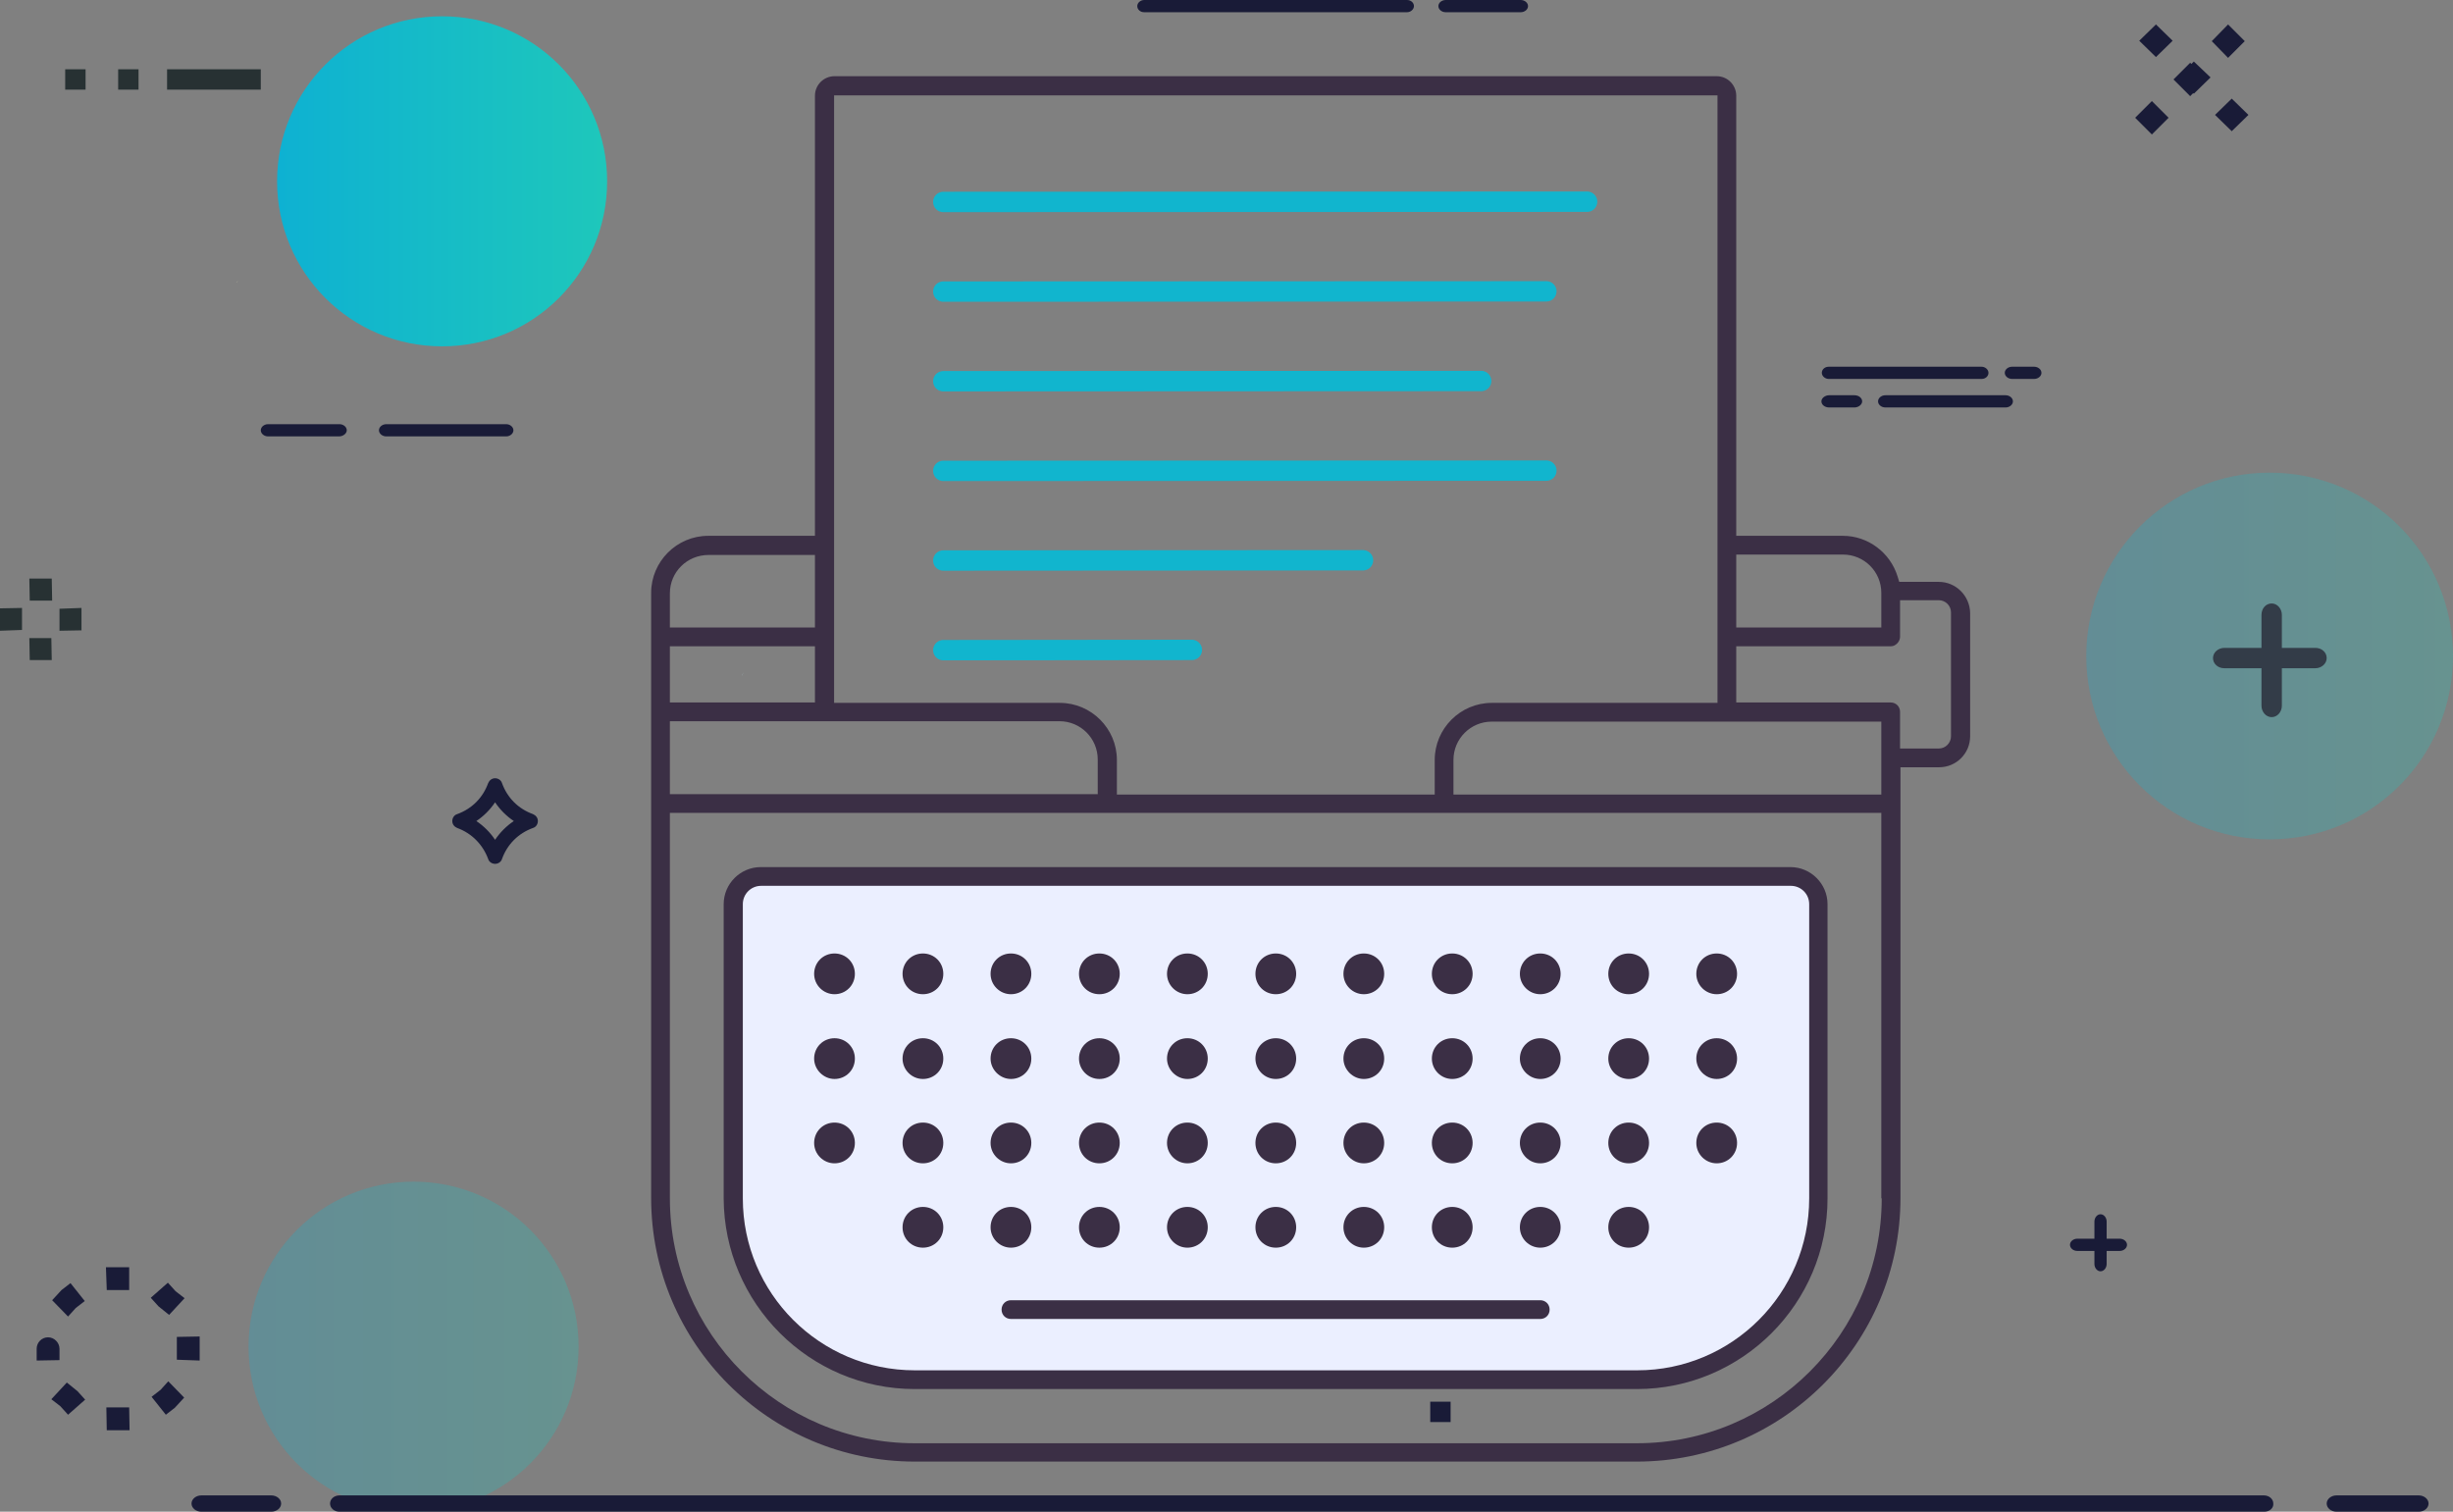 <?xml version="1.0" encoding="UTF-8"?>
<svg width="602px" height="371px" viewBox="0 0 602 371" version="1.1" xmlns="http://www.w3.org/2000/svg" xmlns:xlink="http://www.w3.org/1999/xlink">
    <rect x="0" y="0" width="602" height="371" fill="#808080" stroke="none"/>
    <title>Group 2</title>
    <defs>
        <linearGradient x1="0.002%" y1="50.001%" x2="99.122%" y2="50.001%" id="linearGradient-1">
            <stop stop-color="#0EB1D2" offset="0%"></stop>
            <stop stop-color="#1EC7BB" offset="100%"></stop>
        </linearGradient>
        <linearGradient x1="-0.004%" y1="49.997%" x2="99.126%" y2="49.997%" id="linearGradient-2">
            <stop stop-color="#0EB1D2" offset="0%"></stop>
            <stop stop-color="#1EC7BB" offset="100%"></stop>
        </linearGradient>
    </defs>
    <g id="Page-1" stroke="none" stroke-width="1" fill="none" fill-rule="evenodd">
        <g id="Group-2">
            <g id="featured-typwriter" fill-rule="nonzero">
                <g id="Page-1" transform="translate(0, 4)">
                    <path d="M149,40.5 C149,62.9 130.9,81 108.5,81 C86.1,81 68,62.9 68,40.5 C68,18.1 86.1,0 108.5,0 C130.9,0 149,18.1 149,40.5" id="Fill-5" fill="url(#linearGradient-1)"></path>
                    <path d="M142,326.5 C142,348.9 123.9,367 101.5,367 C79.1,367 61,348.9 61,326.5 C61,304.1 79.1,286 101.5,286 C123.9,286 142,304.1 142,326.5" id="Fill-7" fill="url(#linearGradient-1)" opacity="0.26"></path>
                    <path d="M602,157 C602,181.9 581.9,202 557,202 C532.1,202 512,181.9 512,157 C512,132.1 532.2,112 557,112 C581.9,112 602,132.1 602,157" id="Fill-9" fill="url(#linearGradient-2)" opacity="0.26"></path>
                    <path d="M58.4,65 C58.3,65.1 58.2,65.2 58.1,65.2 C58.1,65.2 58.1,65.2 58,65.2 C58.1,65.2 58.2,65.1 58.4,65" id="Fill-13" fill="#FBF6BC"></path>
                    <path d="M568.2,160 L545.9,160 C544.3,160 543.1,158.9 543.1,157.5 C543.1,156.1 544.4,155 545.9,155 L568.2,155 C569.8,155 571,156.1 571,157.5 C571,158.9 569.7,160 568.2,160" id="Fill-15" fill="#333C48"></path>
                    <path d="M557.5,172 C556.1,172 555,170.7 555,169.2 L555,146.9 C555,145.3 556.1,144.1 557.5,144.1 C558.9,144.1 560,145.4 560,146.9 L560,169.2 C560,170.7 558.9,172 557.5,172" id="Fill-17" fill="#333C48"></path>
                    <g id="Group-21" transform="translate(525, 2)" fill="#191B37">
                        <path d="M0,4 L4.1,0 L8.2,4 L4.1,8 L0,4 Z M9.4,13 L13.4,9.1 L17.5,13 L13.4,17 L9.4,13 Z M18.6,22.2 L22.7,18.2 L26.8,22.2 L22.7,26.2 L18.6,22.2 Z" id="Fill-19"></path>
                    </g>
                    <path d="M542.8,6.1 L546.8,2 L550.9,6.1 L546.8,10.2 L542.8,6.1 Z M533.4,15.5 L537.5,11.4 L541.5,15.5 L537.5,19.6 L533.4,15.5 Z M524,24.9 L528.1,20.8 L532.2,24.9 L528.1,29 L524,24.9 Z" id="Fill-22" fill="#191B37"></path>
                    <polygon id="Fill-24" fill="#191B37" points="351 332 356 332 356 327 351 327"></polygon>
                    <polygon id="Fill-26" fill="#191B37" points="351 345 356 345 356 340 351 340"></polygon>
                    <polygon id="Fill-27" fill="#191B37" points="351 320 356 320 356 297 351 297"></polygon>
                    <polygon id="Fill-28" fill="#273133" points="29 18 34 18 34 13 29 13"></polygon>
                    <polygon id="Fill-29" fill="#273133" points="16 18 21 18 21 13 16 13"></polygon>
                    <polygon id="Fill-30" fill="#273133" points="41 18 64 18 64 13 41 13"></polygon>
                    <path d="M31.8,312.6 L26.2,312.6 L26,307 L31.7,307 L31.7,312.6 L31.8,312.6 Z M41.5,318.7 L38.9,316.6 L37,314.5 L41.2,310.8 L43.1,312.9 L41,314.8 L43.1,312.9 L45.3,314.6 L41.5,318.7 Z M16.7,319.1 L12.8,315.1 L15.1,312.6 L17.3,310.9 L20.8,315.3 L18.6,317 L16.7,319.1 Z M9,329.9 L9,327 C9,325.5 10.2,324.2 11.8,324.2 C13.3,324.2 14.6,325.5 14.6,327 L14.6,329.8 L9,329.9 Z M49,329.9 L43.4,329.7 L43.4,324.1 L49,324 L49,329.9 Z M40.7,343.2 L37.2,338.8 L39.4,337.1 L41.3,335 L45.2,339 L42.9,341.5 L40.7,343.2 Z M16.7,343.2 L14.8,341.1 L16.9,339.2 L14.8,341.1 L12.6,339.4 L16.4,335.3 L19,337.4 L20.9,339.5 L16.7,343.2 Z M31.8,347 L26.2,347 L26.1,341.4 L31.7,341.4 L31.8,347 Z" id="Fill-31" fill="#191B37"></path>
                    <path d="M12.8,143.4 L7.3,143.4 L7.2,138 L12.7,138 L12.8,143.4 Z M0,150.8 L0,145.3 L5.4,145.2 L5.4,150.6 L0,150.8 Z M14.6,150.8 L14.6,145.4 L20,145.2 L20,150.7 L14.6,150.8 Z M12.7,158 L7.3,158 L7.2,152.6 L12.6,152.6 L12.7,158 Z" id="Fill-32" fill="#273133"></path>
                    <path d="M182,162 C182.1,161.7 182.3,161.3 182.5,161 L182,162 Z" id="Fill-37" fill="#BBE3E9"></path>
                </g>
                <g id="iStock-607488344" transform="translate(47, 0)">
                    <path d="M508.7,371 L36.3,371 C35,371 34,370.1 34,369 C34,367.9 35,367 36.3,367 L508.6,367 C509.9,367 510.9,367.9 510.9,369 C511,370.1 510,371 508.7,371" id="Fill-7_1_" fill="#191B37"></path>
                    <path d="M546.6,371 L526.4,371 C525.1,371 524,370.1 524,369 C524,367.9 525.1,367 526.4,367 L546.6,367 C547.9,367 549,367.9 549,369 C549,370.1 547.9,371 546.6,371" id="Fill-8" fill="#191B37"></path>
                    <path d="M19.6,371 L2.4,371 C1.1,371 0,370.1 0,369 C0,367.9 1.1,367 2.4,367 L19.6,367 C20.9,367 22,367.9 22,369 C22,370.1 20.9,371 19.6,371" id="Fill-9_1_" fill="#191B37"></path>
                    <path d="M452.2,93 C453.2,93 454,92.3 454,91.5 C454,90.7 453.2,90 452.2,90 L446.8,90 C445.8,90 445,90.7 445,91.5 C445,92.3 445.8,93 446.8,93 L452.2,93" id="Fill-17_1_" fill="#191B37"></path>
                    <path d="M439.3,93 C440.3,93 441,92.3 441,91.5 C441,90.7 440.2,90 439.3,90 L401.8,90 C400.8,90 400.1,90.7 400.1,91.5 C400.1,92.3 400.9,93 401.8,93 L439.3,93" id="Fill-18" fill="#191B37"></path>
                    <path d="M408.1,100 C409.1,100 410,99.3 410,98.5 C410,97.7 409.2,97 408.1,97 L401.9,97 C400.9,97 400,97.7 400,98.5 C400,99.3 400.8,100 401.9,100 L408.1,100" id="Fill-19_1_" fill="#191B37"></path>
                    <path d="M445.2,100 C446.2,100 447,99.3 447,98.5 C447,97.7 446.2,97 445.2,97 L415.7,97 C414.7,97 413.9,97.7 413.9,98.5 C413.9,99.3 414.7,100 415.7,100 L445.2,100" id="Fill-20" fill="#191B37"></path>
                    <path d="M473.2,307 L462.8,307 C461.8,307 461,306.3 461,305.5 C461,304.7 461.8,304 462.8,304 L473.2,304 C474.2,304 475,304.7 475,305.5 C475,306.3 474.2,307 473.2,307" id="Fill-21" fill="#191B37"></path>
                    <path d="M468.5,312 C467.7,312 467,311.2 467,310.2 L467,299.8 C467,298.8 467.7,298 468.5,298 C469.3,298 470,298.8 470,299.8 L470,310.2 C470,311.2 469.3,312 468.5,312" id="Fill-22_1_" fill="#191B37"></path>
                    <path d="M69.9,201.5 C71.7,202.7 73.3,204.3 74.5,206.1 C75.7,204.3 77.3,202.7 79.1,201.5 C77.3,200.3 75.7,198.7 74.5,196.9 C73.3,198.7 71.7,200.3 69.9,201.5 Z M74.5,212 C73.7,212 73,211.5 72.8,210.8 C71.5,207.3 68.8,204.5 65.2,203.2 C64.5,202.9 64,202.3 64,201.5 C64,200.7 64.5,200 65.2,199.8 C68.8,198.5 71.5,195.8 72.8,192.2 C73.1,191.5 73.7,191 74.5,191 C75.3,191 76,191.5 76.2,192.2 C77.5,195.8 80.2,198.5 83.8,199.8 C84.5,200.1 85,200.7 85,201.5 C85,202.3 84.5,203 83.8,203.2 C80.2,204.5 77.5,207.2 76.2,210.8 C76,211.5 75.3,212 74.5,212 Z" id="Fill-23" fill="#191B37"></path>
                    <path d="M77.2,107.1 L47.8,107.1 C46.8,107.1 46,106.4 46,105.6 C46,104.8 46.8,104.1 47.8,104.1 L77.2,104.1 C78.2,104.1 79,104.8 79,105.6 C79,106.4 78.2,107.1 77.2,107.1" id="Fill-24_1_" fill="#191B37"></path>
                    <path d="M36.2,107.1 L18.8,107.1 C17.8,107.1 17,106.4 17,105.6 C17,104.8 17.8,104.1 18.8,104.1 L36.3,104.1 C37.3,104.1 38.1,104.8 38.1,105.6 C38.1,106.4 37.2,107.1 36.2,107.1" id="Fill-25" fill="#191B37"></path>
                    <path d="M298.3,3 L233.8,3 C232.8,3 232.1,2.3 232.1,1.5 C232.1,0.7 232.9,0 233.8,0 L298.3,0 C299.3,0 300,0.7 300,1.5 C300,2.3 299.2,3 298.3,3" id="Fill-26_1_" fill="#191B37"></path>
                    <path d="M326.2,3 L307.8,3 C306.8,3 306,2.3 306,1.5 C306,0.7 306.8,0 307.8,0 L326.2,0 C327.2,0 328,0.7 328,1.5 C328,2.3 327.2,3 326.2,3" id="Fill-27_1_" fill="#191B37"></path>
                    <g id="Group" transform="translate(112, 18)">
                        <path d="M280.4,197.4 L27.7,197.4 C24.1,197.4 21.2,200.3 21.2,203.9 L21.2,276.1 C21.2,300.5 41.1,320.4 65.5,320.4 L242.7,320.4 C267.1,320.4 287,300.5 287,276.1 L287,203.9 C287,200.3 284,197.4 280.4,197.4 Z" id="Path" fill="#EBEFFF"></path>
                        <g fill="#3B2F45">
                            <path d="M316.8,124.8 L307.1,124.8 L306.7,123.5 C304.9,117.6 299.4,113.5 293.3,113.5 L267.1,113.5 L267.1,5.5 C267.1,2.9 265,0.7 262.3,0.7 L45.8,0.7 C43.2,0.7 41,2.8 41,5.5 L41,113.5 L14.8,113.5 C7.1,113.5 0.8,119.8 0.8,127.5 L0.8,138.1 L0.8,138.1 L0.8,276 C0.8,311.7 29.8,340.7 65.5,340.7 L242.7,340.7 C278.4,340.7 307.4,311.7 307.4,276 L307.4,170.3 L316.9,170.3 C321.1,170.3 324.5,166.9 324.5,162.7 L324.5,132.4 C324.4,128.2 321,124.8 316.8,124.8 Z M267.1,118.1 L293.3,118.1 C298.5,118.1 302.7,122.3 302.7,127.5 L302.7,136 L267.1,136 L267.1,118.1 L267.1,118.1 Z M45.6,5.4 L262.5,5.4 L262.5,154.5 L207.1,154.5 C199.4,154.5 193.1,160.8 193.1,168.5 L193.1,177 L115.1,177 L115.1,168.5 C115.1,160.8 108.8,154.5 101.1,154.5 L45.7,154.5 L45.7,5.4 L45.6,5.4 Z M101,159 C106.2,159 110.4,163.2 110.4,168.4 L110.4,176.9 L5.4,176.9 L5.4,159 L101,159 Z M5.4,154.4 L5.4,140.6 L41,140.6 L41,154.4 L5.4,154.4 Z M5.4,127.6 C5.4,122.4 9.6,118.2 14.9,118.2 L41,118.2 L41,136 L5.4,136 L5.4,127.6 Z M302.8,276.1 C302.8,309.2 275.9,336.2 242.7,336.2 L65.5,336.2 C32.4,336.2 5.4,309.3 5.4,276.1 L5.4,181.5 L302.7,181.5 L302.7,276.1 L302.8,276.1 Z M302.8,177 L197.7,177 L197.7,168.5 C197.7,163.3 201.9,159.1 207.1,159.1 L302.7,159.1 L302.7,177 L302.8,177 Z M319.8,162.7 C319.8,164.3 318.5,165.7 316.8,165.7 L307.3,165.7 L307.3,156.7 C307.3,155.4 306.3,154.4 305,154.4 L267.1,154.4 L267.1,140.6 L305.1,140.6 C305.7,140.6 306.2,140.3 306.6,139.9 C307,139.5 307.3,138.9 307.3,138.3 L307.3,129.3 L316.8,129.3 C318.4,129.3 319.8,130.6 319.8,132.3 L319.8,162.7 Z" id="Shape"></path>
                            <path d="M65.5,322.9 L242.7,322.9 C268.5,322.9 289.5,301.9 289.5,276.1 L289.5,203.9 C289.5,198.9 285.4,194.8 280.4,194.8 L27.7,194.8 C22.7,194.8 18.6,198.9 18.6,203.9 L18.6,276.1 C18.7,301.9 39.7,322.9 65.5,322.9 Z M23.3,203.9 C23.3,201.4 25.3,199.4 27.8,199.4 L280.5,199.4 C283,199.4 285,201.4 285,203.9 L285,276.1 C285,299.4 266.1,318.3 242.8,318.3 L65.5,318.3 C42.2,318.3 23.3,299.4 23.3,276.1 L23.3,203.9 Z" id="Shape"></path>
                            <path d="M45.8,226 C48.6,226 50.8,223.8 50.8,221 C50.8,218.2 48.6,216 45.8,216 C43,216 40.8,218.2 40.8,221 C40.8,223.8 43.1,226 45.8,226 Z" id="Path"></path>
                            <path d="M67.5,226 C70.3,226 72.5,223.8 72.5,221 C72.5,218.2 70.3,216 67.5,216 C64.7,216 62.5,218.2 62.5,221 C62.5,223.8 64.7,226 67.5,226 Z" id="Path"></path>
                            <path d="M89.1,226 C91.9,226 94.1,223.8 94.1,221 C94.1,218.2 91.9,216 89.1,216 C86.3,216 84.1,218.2 84.1,221 C84.1,223.8 86.4,226 89.1,226 Z" id="Path"></path>
                            <path d="M110.8,226 C113.6,226 115.8,223.8 115.8,221 C115.8,218.2 113.6,216 110.8,216 C108,216 105.8,218.2 105.8,221 C105.8,223.8 108,226 110.8,226 Z" id="Path"></path>
                            <path d="M132.4,226 C135.2,226 137.4,223.8 137.4,221 C137.4,218.2 135.2,216 132.4,216 C129.6,216 127.4,218.2 127.4,221 C127.4,223.8 129.7,226 132.4,226 Z" id="Path"></path>
                            <path d="M154.1,226 C156.9,226 159.1,223.8 159.1,221 C159.1,218.2 156.9,216 154.1,216 C151.3,216 149.1,218.2 149.1,221 C149.1,223.8 151.3,226 154.1,226 Z" id="Path"></path>
                            <path d="M175.7,226 C178.5,226 180.7,223.8 180.7,221 C180.7,218.2 178.5,216 175.7,216 C172.9,216 170.7,218.2 170.7,221 C170.7,223.8 173,226 175.7,226 Z" id="Path"></path>
                            <path d="M197.4,226 C200.2,226 202.4,223.8 202.4,221 C202.4,218.2 200.2,216 197.4,216 C194.6,216 192.4,218.2 192.4,221 C192.4,223.8 194.6,226 197.4,226 Z" id="Path"></path>
                            <path d="M219,226 C221.8,226 224,223.8 224,221 C224,218.2 221.8,216 219,216 C216.2,216 214,218.2 214,221 C214,223.8 216.3,226 219,226 Z" id="Path"></path>
                            <path d="M240.7,226 C243.5,226 245.7,223.8 245.7,221 C245.7,218.2 243.5,216 240.7,216 C237.9,216 235.7,218.2 235.7,221 C235.7,223.8 237.9,226 240.7,226 Z" id="Path"></path>
                            <path d="M262.3,226 C265.1,226 267.3,223.8 267.3,221 C267.3,218.2 265.1,216 262.3,216 C259.5,216 257.3,218.2 257.3,221 C257.3,223.8 259.6,226 262.3,226 Z" id="Path"></path>
                            <path d="M45.8,246.8 C48.6,246.8 50.8,244.6 50.8,241.8 C50.8,239 48.6,236.8 45.8,236.8 C43,236.8 40.8,239 40.8,241.8 C40.8,244.5 43.1,246.8 45.8,246.8 Z" id="Path"></path>
                            <path d="M67.5,246.8 C70.3,246.8 72.5,244.6 72.5,241.8 C72.5,239 70.3,236.8 67.5,236.8 C64.7,236.8 62.5,239 62.5,241.8 C62.5,244.5 64.7,246.8 67.5,246.8 Z" id="Path"></path>
                            <path d="M89.1,246.8 C91.9,246.8 94.1,244.6 94.1,241.8 C94.1,239 91.9,236.8 89.1,236.8 C86.3,236.8 84.1,239 84.1,241.8 C84.1,244.5 86.4,246.8 89.1,246.8 Z" id="Path"></path>
                            <path d="M110.8,246.8 C113.6,246.8 115.8,244.6 115.8,241.8 C115.8,239 113.6,236.8 110.8,236.8 C108,236.8 105.8,239 105.8,241.8 C105.8,244.5 108,246.8 110.8,246.8 Z" id="Path"></path>
                            <path d="M132.4,246.8 C135.2,246.8 137.4,244.6 137.4,241.8 C137.4,239 135.2,236.8 132.4,236.8 C129.6,236.8 127.4,239 127.4,241.8 C127.4,244.5 129.7,246.8 132.4,246.8 Z" id="Path"></path>
                            <path d="M154.1,246.8 C156.9,246.8 159.1,244.6 159.1,241.8 C159.1,239 156.9,236.8 154.1,236.8 C151.3,236.8 149.1,239 149.1,241.8 C149.1,244.5 151.3,246.8 154.1,246.8 Z" id="Path"></path>
                            <path d="M175.7,246.8 C178.5,246.8 180.7,244.6 180.7,241.8 C180.7,239 178.5,236.8 175.7,236.8 C172.9,236.8 170.7,239 170.7,241.8 C170.7,244.5 173,246.8 175.7,246.8 Z" id="Path"></path>
                            <path d="M197.4,246.8 C200.2,246.8 202.4,244.6 202.4,241.8 C202.4,239 200.2,236.8 197.4,236.8 C194.6,236.8 192.4,239 192.4,241.8 C192.4,244.5 194.6,246.8 197.4,246.8 Z" id="Path"></path>
                            <path d="M219,246.8 C221.8,246.8 224,244.6 224,241.8 C224,239 221.8,236.8 219,236.8 C216.2,236.8 214,239 214,241.8 C214,244.5 216.3,246.8 219,246.8 Z" id="Path"></path>
                            <path d="M240.7,246.8 C243.5,246.8 245.7,244.6 245.7,241.8 C245.7,239 243.5,236.8 240.7,236.8 C237.9,236.8 235.7,239 235.7,241.8 C235.7,244.5 237.9,246.8 240.7,246.8 Z" id="Path"></path>
                            <path d="M262.3,246.8 C265.1,246.8 267.3,244.6 267.3,241.8 C267.3,239 265.1,236.8 262.3,236.8 C259.5,236.8 257.3,239 257.3,241.8 C257.3,244.5 259.6,246.8 262.3,246.8 Z" id="Path"></path>
                            <path d="M45.8,267.5 C48.6,267.5 50.8,265.3 50.8,262.5 C50.8,259.7 48.6,257.5 45.8,257.5 C43,257.5 40.8,259.7 40.8,262.5 C40.8,265.3 43.1,267.5 45.8,267.5 Z" id="Path"></path>
                            <path d="M67.5,267.5 C70.3,267.5 72.5,265.3 72.5,262.5 C72.5,259.7 70.3,257.5 67.5,257.5 C64.7,257.5 62.5,259.7 62.5,262.5 C62.5,265.3 64.7,267.5 67.5,267.5 Z" id="Path"></path>
                            <path d="M89.1,267.5 C91.9,267.5 94.1,265.3 94.1,262.5 C94.1,259.7 91.9,257.5 89.1,257.5 C86.3,257.5 84.1,259.7 84.1,262.5 C84.1,265.3 86.4,267.5 89.1,267.5 Z" id="Path"></path>
                            <path d="M110.8,267.5 C113.6,267.5 115.8,265.3 115.8,262.5 C115.8,259.7 113.6,257.5 110.8,257.5 C108,257.5 105.8,259.7 105.8,262.5 C105.8,265.3 108,267.5 110.8,267.5 Z" id="Path"></path>
                            <path d="M132.4,267.5 C135.2,267.5 137.4,265.3 137.4,262.5 C137.4,259.7 135.2,257.5 132.4,257.5 C129.6,257.5 127.4,259.7 127.4,262.5 C127.4,265.3 129.7,267.5 132.4,267.5 Z" id="Path"></path>
                            <path d="M154.1,267.5 C156.9,267.5 159.1,265.3 159.1,262.5 C159.1,259.7 156.9,257.5 154.1,257.5 C151.3,257.5 149.1,259.7 149.1,262.5 C149.1,265.3 151.3,267.5 154.1,267.5 Z" id="Path"></path>
                            <path d="M175.7,267.5 C178.5,267.5 180.7,265.3 180.7,262.5 C180.7,259.7 178.5,257.5 175.7,257.5 C172.9,257.5 170.7,259.7 170.7,262.5 C170.7,265.3 173,267.5 175.7,267.5 Z" id="Path"></path>
                            <path d="M197.4,267.5 C200.2,267.5 202.4,265.3 202.4,262.5 C202.4,259.7 200.2,257.5 197.4,257.5 C194.6,257.5 192.4,259.7 192.4,262.5 C192.4,265.3 194.6,267.5 197.4,267.5 Z" id="Path"></path>
                            <path d="M219,267.5 C221.8,267.5 224,265.3 224,262.5 C224,259.7 221.8,257.5 219,257.5 C216.2,257.5 214,259.7 214,262.5 C214,265.3 216.3,267.5 219,267.5 Z" id="Path"></path>
                            <path d="M240.7,267.5 C243.5,267.5 245.7,265.3 245.7,262.5 C245.7,259.7 243.5,257.5 240.7,257.5 C237.9,257.5 235.7,259.7 235.7,262.5 C235.7,265.3 237.9,267.5 240.7,267.5 Z" id="Path"></path>
                            <path d="M262.3,267.5 C265.1,267.5 267.3,265.3 267.3,262.5 C267.3,259.7 265.1,257.5 262.3,257.5 C259.5,257.5 257.3,259.7 257.3,262.5 C257.3,265.3 259.6,267.5 262.3,267.5 Z" id="Path"></path>
                            <path d="M67.5,288.2 C70.3,288.2 72.5,286 72.5,283.2 C72.5,280.4 70.3,278.2 67.5,278.2 C64.7,278.2 62.5,280.4 62.5,283.2 C62.5,286 64.7,288.2 67.5,288.2 Z" id="Path"></path>
                            <path d="M89.1,288.2 C91.9,288.2 94.1,286 94.1,283.2 C94.1,280.4 91.9,278.2 89.1,278.2 C86.3,278.2 84.1,280.4 84.1,283.2 C84.1,286 86.4,288.2 89.1,288.2 Z" id="Path"></path>
                            <path d="M110.8,288.2 C113.6,288.2 115.8,286 115.8,283.2 C115.8,280.4 113.6,278.2 110.8,278.2 C108,278.2 105.8,280.4 105.8,283.2 C105.8,286 108,288.2 110.8,288.2 Z" id="Path"></path>
                            <path d="M132.4,288.2 C135.2,288.2 137.4,286 137.4,283.2 C137.4,280.4 135.2,278.2 132.4,278.2 C129.6,278.2 127.4,280.4 127.4,283.2 C127.4,286 129.7,288.2 132.4,288.2 Z" id="Path"></path>
                            <path d="M154.1,288.2 C156.9,288.2 159.1,286 159.1,283.2 C159.1,280.4 156.9,278.2 154.1,278.2 C151.3,278.2 149.1,280.4 149.1,283.2 C149.1,286 151.3,288.2 154.1,288.2 Z" id="Path"></path>
                            <path d="M175.7,288.2 C178.5,288.2 180.7,286 180.7,283.2 C180.7,280.4 178.5,278.2 175.7,278.2 C172.9,278.2 170.7,280.4 170.7,283.2 C170.7,286 173,288.2 175.7,288.2 Z" id="Path"></path>
                            <path d="M197.4,288.2 C200.2,288.2 202.4,286 202.4,283.2 C202.4,280.4 200.2,278.2 197.4,278.2 C194.6,278.2 192.4,280.4 192.4,283.2 C192.4,286 194.6,288.2 197.4,288.2 Z" id="Path"></path>
                            <path d="M219,288.2 C221.8,288.2 224,286 224,283.2 C224,280.4 221.8,278.2 219,278.2 C216.2,278.2 214,280.4 214,283.2 C214,286 216.3,288.2 219,288.2 Z" id="Path"></path>
                            <path d="M240.7,288.2 C243.5,288.2 245.7,286 245.7,283.2 C245.7,280.4 243.5,278.2 240.7,278.2 C237.9,278.2 235.7,280.4 235.7,283.2 C235.7,286 237.9,288.2 240.7,288.2 Z" id="Path"></path>
                            <path d="M219,301.1 L89.1,301.1 C87.8,301.1 86.8,302.1 86.8,303.4 C86.8,304.7 87.8,305.7 89.1,305.7 L219,305.7 C220.3,305.7 221.3,304.7 221.3,303.4 C221.3,302.1 220.3,301.1 219,301.1 Z" id="Path"></path>
                        </g>
                    </g>
                </g>
            </g>
            <line x1="231.5" y1="49.562" x2="389.5" y2="49.5" id="Path-2" stroke="#11B5CE" stroke-width="5" stroke-linecap="round"></line>
            <line x1="231.5" y1="71.562" x2="379.5" y2="71.5" id="Path-2-Copy" stroke="#11B5CE" stroke-width="5" stroke-linecap="round"></line>
            <line x1="231.5" y1="93.562" x2="363.5" y2="93.5" id="Path-2-Copy-2" stroke="#11B5CE" stroke-width="5" stroke-linecap="round"></line>
            <line x1="231.5" y1="115.562" x2="379.5" y2="115.5" id="Path-2-Copy-3" stroke="#11B5CE" stroke-width="5" stroke-linecap="round"></line>
            <line x1="231.5" y1="137.562" x2="334.5" y2="137.5" id="Path-2-Copy-4" stroke="#11B5CE" stroke-width="5" stroke-linecap="round"></line>
            <line x1="231.5" y1="159.562" x2="292.5" y2="159.5" id="Path-2-Copy-5" stroke="#11B5CE" stroke-width="5" stroke-linecap="round"></line>
        </g>
    </g>
</svg>